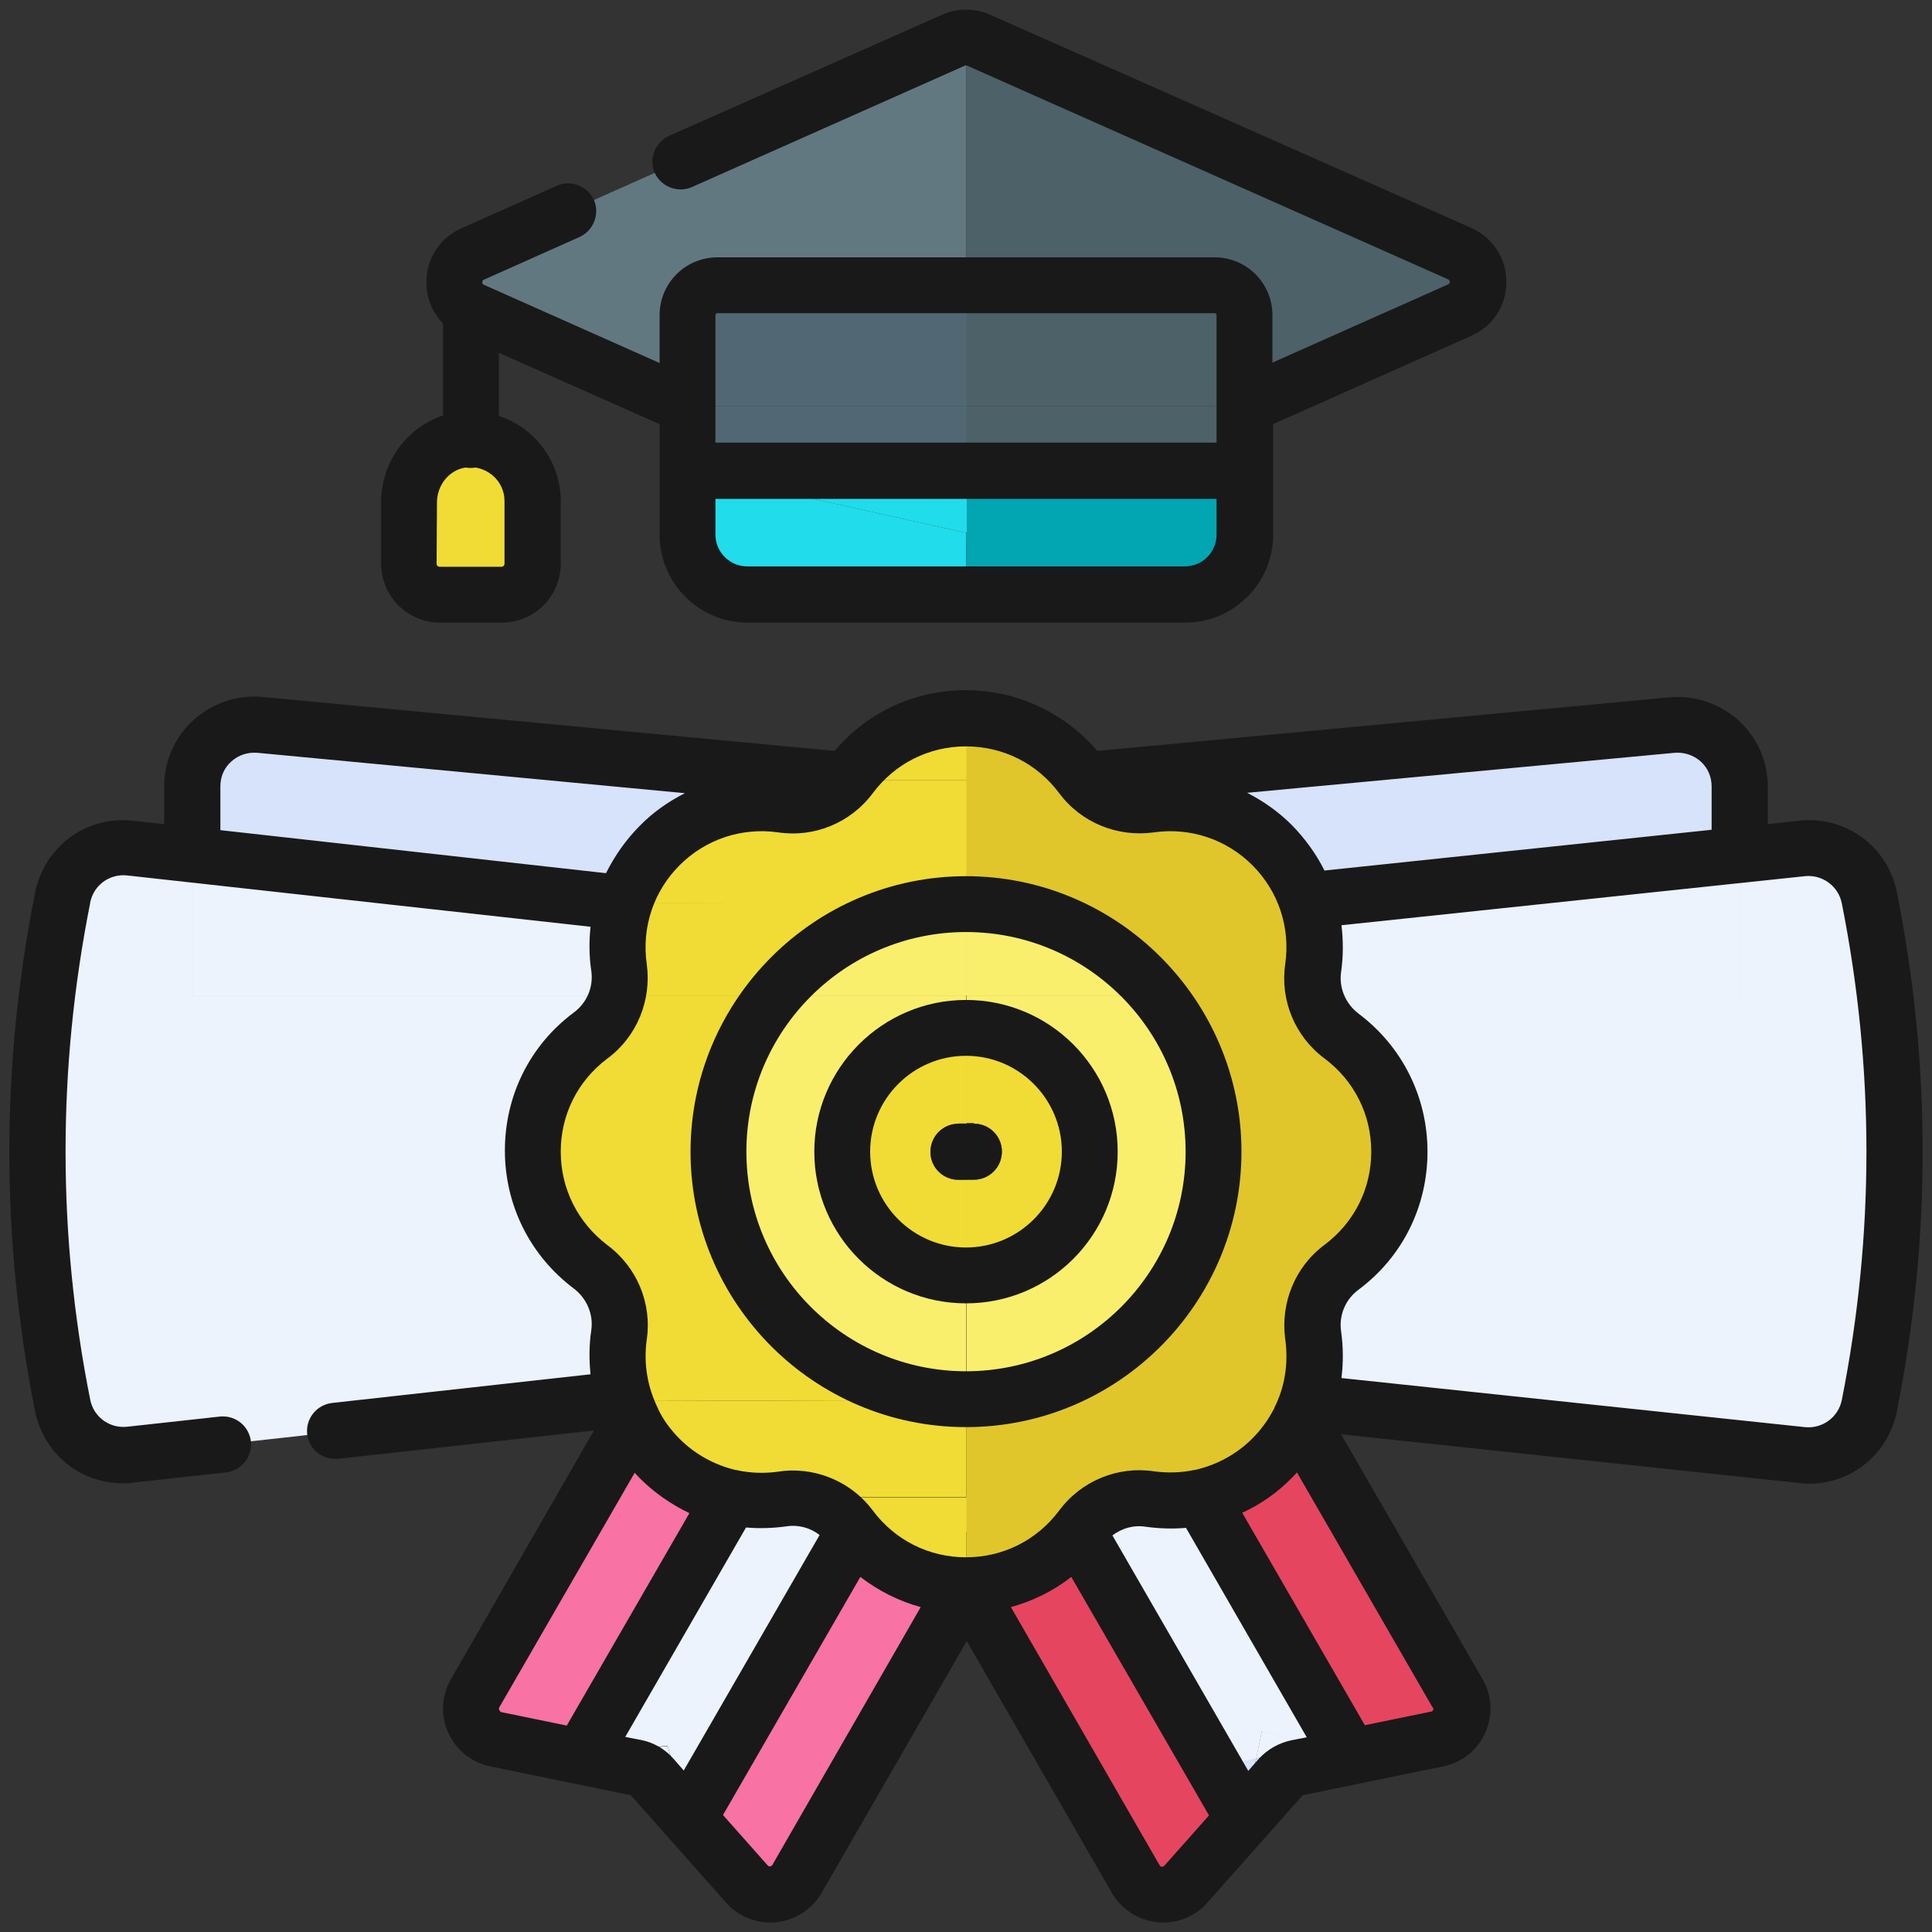 <?xml version="1.0" encoding="utf-8"?>
<!-- Generator: Adobe Illustrator 28.4.1, SVG Export Plug-In . SVG Version: 6.00 Build 0)  -->
<svg version="1.1" id="Capa_1" xmlns="http://www.w3.org/2000/svg" xmlns:xlink="http://www.w3.org/1999/xlink" x="0px" y="0px"
	 viewBox="0 0 512 512" style="enable-background:new 0 0 512 512;" xml:space="preserve">
<rect x="0" y="0" width="512" height="512" fill="#333333" stroke="none"/>
<style type="text/css">
	.st0{fill:#D6E3FA;}
	.st1{fill:#ECF3FD;}
	.st2{fill:#F872A3;}
	.st3{fill:#E6455F;}
	.st4{fill:#F0DC34;}
	.st5{fill:#E0C62B;}
	.st6{fill:#FAEF6C;}
	.st7{fill:#617881;}
	.st8{fill:#4C6168;}
	.st9{fill:#516874;}
	.st10{fill:#21DCEA;}
	.st11{fill:#02A5B2;}
	.st12{fill:#191919;}
	.st13{fill:#D94B59;}
</style>
<g>
	<g>
		<path class="st0" d="M304.7,213.2c11.5-1.7,23.7,1.9,32.5,10.8c4.3,4.3,7.3,9.3,9.2,14.7l0,0l114.7-12.1v-18.2
			c0-9.7-8.3-17.2-17.9-16.3l-155.6,14.7h0C291.7,211.7,298.2,214.1,304.7,213.2z"/>
		<path class="st0" d="M165.4,239.4c1.8-5.6,4.9-10.9,9.4-15.4c8.9-8.9,21-12.5,32.5-10.8c6.5,0.9,12.9-1.5,17.2-6.4L68.9,192.1
			c-9.6-0.9-17.9,6.7-17.9,16.3v18.3L165.4,239.4L165.4,239.4z"/>
		<path class="st1" d="M164,353.9c1-6.9-1.9-13.8-7.5-18c-9.3-7-15.4-18.1-15.4-30.7c0-12.5,6-23.7,15.4-30.7
			c3.6-2.7,6-6.5,7.1-10.7H51v-37.2l-16.5-1.8c-8.5-0.9-16.2,4.7-17.9,13.1l0,0c-8.9,44.4-8.9,90.1,0,134.5l0,0
			c1.7,8.3,9.4,14,17.9,13.1L165.4,371h0C163.7,365.5,163.2,359.6,164,353.9z"/>
		<path class="st1" d="M495.4,237.9c-1.7-8.3-9.4-14-17.9-13.1l-16.4,1.7v37.2H348.4c1,4.2,3.5,8,7.1,10.7
			c9.3,7,15.4,18.1,15.4,30.7h0c0,12.5-6,23.7-15.4,30.7c-5.6,4.2-8.5,11.1-7.5,18c0.9,6,0.3,12.1-1.7,17.8l0,0l131.1,13.9
			c8.5,0.9,16.2-4.7,17.9-13.1l0,0C504.3,328.1,504.3,282.3,495.4,237.9z"/>
		<path class="st1" d="M346.4,238.7c2,5.8,2.5,11.9,1.7,17.8c-0.4,2.5-0.2,4.9,0.4,7.3h112.7v-37.2L346.4,238.7L346.4,238.7z"/>
		<path class="st1" d="M163.6,263.8c0.6-2.3,0.7-4.8,0.4-7.3c-0.8-5.7-0.3-11.6,1.4-17.2h0L51,226.7v37.2H163.6z"/>
		<path class="st2" d="M256,420c-12,0-22.6-5.5-29.6-14.1h0l-43.9,76l0,0l15.4,17.4c3.7,4.2,10.4,3.5,13.2-1.3L256,420l0.1,0.3V420
			C256.1,420,256.1,420,256,420z"/>
		<path class="st3" d="M329.5,481.9L329.5,481.9l-43.9-76h0c-7,8.6-17.6,14-29.5,14.1v0.3l44.7,77.7c2.8,4.8,9.5,5.5,13.2,1.3
			L329.5,481.9L329.5,481.9L329.5,481.9L329.5,481.9z"/>
		<path class="st2" d="M193.8,396.7L193.8,396.7c-6.9-1.5-13.6-4.9-19-10.3c-3-3-5.4-6.3-7.2-9.9h0l-41.8,72.3
			c-2.8,4.8,0,11,5.5,12.1l22.7,4.7l0,0l0,0L193.8,396.7z"/>
		<path class="st3" d="M318.2,396.7L318.2,396.7l37.4,64.6l0,0l2.4,4.2l0,0l0,0l22.7-4.7c5.5-1.1,8.3-7.3,5.5-12.1l0,0l-41.7-72.3h0
			c-1.8,3.6-4.2,7-7.2,10C331.8,391.8,325.2,395.3,318.2,396.7z"/>
		<path class="st1" d="M154.1,465.5l14.3,2.9c1.7,0.4,3.3,1.3,4.5,2.6l9.7,10.9l0,0l-5.7-19.2L154.1,465.5z"/>
		<polygon class="st1" points="334.4,458.7 332.9,466 348.5,462.8 		"/>
		<path class="st1" d="M226.4,405.9c-0.3-0.4-0.7-0.8-1-1.3c-4.2-5.6-11.1-8.5-18-7.5c-4.5,0.6-9.1,0.5-13.5-0.5h0l-39.7,68.8l0,0
			l22.7-2.8l5.7,19.2L226.4,405.9L226.4,405.9z"/>
		<path class="st1" d="M304.7,397.2c-6.9-1-13.8,1.9-18,7.5c-0.3,0.4-0.7,0.9-1,1.3h0l43.9,76l0,0l-7.9-13.6l11.2-2.3l1.5-7.3
			l14.1,4.1l7-1.4l-37.3-64.6h0C313.8,397.7,309.2,397.9,304.7,397.2z"/>
		<path class="st0" d="M358,465.5l-14.3,2.9c-1.7,0.4-3.3,1.3-4.5,2.6l-9.7,10.9l0,0l9.7-10.9c1.2-1.3,2.8-2.2,4.5-2.6L358,465.5
			L358,465.5L358,465.5z"/>
		<polygon class="st0" points="355.6,461.4 355.6,461.4 358,465.5 358,465.5 358,465.5 		"/>
		
			<rect x="329.5" y="481.9" transform="matrix(0.878 -0.479 0.479 0.878 -190.537 216.652)" class="st0" width="0" height="0"/>
		<path class="st0" d="M332.9,466l-3.3,15.9l9.7-10.9c1.2-1.3,2.8-2.2,4.5-2.6l14.3-2.9l0,0l-9.4-2.7L332.9,466z"/>
		<polygon class="st0" points="358,465.5 355.6,461.4 348.5,462.8 		"/>
		<polygon class="st0" points="321.7,468.3 329.5,481.9 329.6,481.9 332.9,466 		"/>
		<path class="st4" d="M256.2,206.8v-16.4c-0.1,0-0.1,0-0.1,0c-12.5,0-23.7,6-30.7,15.4c-0.3,0.4-0.5,0.7-0.8,1l0,0H256.2z"/>
		<path class="st4" d="M256.2,371.4l-90.7-0.3c0.6,1.9,1.3,3.7,2.2,5.5l88.5,0V371.4z"/>
		<path class="st4" d="M207.4,213.2c-11.5-1.7-23.7,1.9-32.5,10.8c-4.5,4.5-7.6,9.8-9.4,15.4l90.7-0.3v-32.3h-31.6l0,0
			C220.3,211.7,213.8,214.1,207.4,213.2z"/>
		<path class="st4" d="M256.2,370.8c-16.9,0.1-33.7-6.3-46.6-19.2c-24-24-25.5-62-4.5-87.8h-41.4c-1,4.2-3.5,8-7.1,10.7
			c-9.3,7-15.4,18.1-15.4,30.7c0,12.5,6,23.7,15.4,30.7c5.6,4.2,8.5,11.1,7.5,18c-0.8,5.7-0.3,11.6,1.4,17.2l90.7,0.3V370.8z"/>
		<path class="st4" d="M256.2,239.6V239l-90.7,0.3c-1.8,5.6-2.3,11.4-1.4,17.2c0.4,2.5,0.2,4.9-0.4,7.3H205c1.4-1.7,2.9-3.4,4.5-5
			C222.4,245.9,239.3,239.5,256.2,239.6z"/>
		<path class="st4" d="M193.8,396.7h62.3v-20.3l-88.5,0c1.8,3.6,4.2,6.9,7.2,9.9C180.2,391.8,186.9,395.3,193.8,396.7z"/>
		<path class="st4" d="M226.4,405.9c7,8.6,17.7,14.1,29.6,14.1c0.1,0,0.1,0,0.1,0v-14.1H226.4z"/>
		<path class="st4" d="M207.4,397.2c6.9-1,13.8,1.9,18,7.5c0.3,0.4,0.7,0.9,1,1.3h29.8v-9.2h-62.3
			C198.3,397.7,202.9,397.9,207.4,397.2z"/>
		<path class="st5" d="M355.5,274.6c-3.6-2.7-6-6.5-7.1-10.7c-0.6-2.3-0.7-4.8-0.4-7.3c0.9-6,0.3-12.1-1.7-17.8
			c-1.8-5.4-4.9-10.4-9.2-14.7c-8.9-8.9-21-12.5-32.5-10.8c-6.5,0.9-12.9-1.5-17.2-6.4c-0.3-0.3-0.6-0.7-0.8-1
			c-7-9.3-18-15.3-30.5-15.4v16.4V239v0.5c16.7,0.1,33.4,6.5,46.2,19.2c1.6,1.6,3.1,3.3,4.5,5c21,25.8,19.5,63.7-4.5,87.8
			c-12.8,12.8-29.5,19.2-46.2,19.2v0.6v5.1v20.3v9.2V420c11.9,0,22.5-5.5,29.5-14.1c0.3-0.4,0.7-0.8,1-1.3c4.2-5.6,11.1-8.5,18-7.5
			c4.5,0.6,9.1,0.5,13.5-0.5c7-1.5,13.6-4.9,19-10.3c3-3,5.4-6.4,7.2-10c0.8-1.5,1.4-3.1,2-4.7c2-5.8,2.5-11.9,1.7-17.8
			c-1-6.9,1.9-13.8,7.5-18c9.3-7,15.4-18.1,15.4-30.7h0C370.8,292.7,364.8,281.5,355.5,274.6z"/>
		<path class="st6" d="M248.5,337c-17.6-4.2-28.5-21.9-24.3-39.6c3.6-15.1,17.1-25.2,31.9-25.2v-8.4H205
			c-21,25.8-19.5,63.7,4.5,87.8c12.9,12.9,29.7,19.3,46.6,19.2v-32.9C253.6,337.9,251.1,337.6,248.5,337z"/>
		<path class="st6" d="M256.2,272.2c2.5,0,5.1,0.3,7.6,0.9c17.6,4.2,28.5,21.9,24.3,39.6c-3.6,15.1-17.1,25.2-31.9,25.2v32.9
			c16.7-0.1,33.4-6.5,46.2-19.2c24-24,25.5-62,4.5-87.8h-50.7V272.2z"/>
		<path class="st6" d="M256.2,239.6c-16.9-0.1-33.7,6.3-46.6,19.2c-1.6,1.6-3.1,3.3-4.5,5h51.1V239.6z"/>
		<path class="st6" d="M256.2,239.6v24.2h50.7c-1.4-1.7-2.9-3.4-4.5-5C289.6,246,272.9,239.6,256.2,239.6z"/>
		<path class="st4" d="M224.3,297.4c-4.2,17.6,6.6,35.3,24.3,39.6c2.6,0.6,5.1,0.9,7.6,0.9v-25.2H254c-4.1,0-7.4-3.3-7.4-7.4
			c0-4.1,3.3-7.4,7.4-7.4h2.2v-25.5C241.3,272.2,227.9,282.3,224.3,297.4z"/>
		<path class="st4" d="M258.1,297.8c4.1,0,7.4,3.3,7.4,7.4c0,4.1-3.3,7.4-7.4,7.4h-1.9v25.2c14.8,0,28.3-10.1,31.9-25.2
			c4.2-17.6-6.6-35.3-24.3-39.6c-2.6-0.6-5.1-0.9-7.6-0.9v25.5H258.1z"/>
		<path class="st7" d="M254,297.8c-4.1,0-7.4,3.3-7.4,7.4c0,4.1,3.3,7.4,7.4,7.4h2.2v-14.9H254z"/>
		<path class="st7" d="M265.5,305.2c0-4.1-3.3-7.4-7.4-7.4h-1.9v14.9h1.9C262.2,312.6,265.5,309.3,265.5,305.2z"/>
		<path class="st7" d="M190.1,75.6h66V9.9c-1.2,0-2.4,0.2-3.5,0.7L125.3,67.3c-6.5,2.9-6.5,12.1,0,15l57,25.3V83.5
			C182.2,79.1,185.8,75.6,190.1,75.6z"/>
		<path class="st8" d="M321.9,75.6c4.4,0,7.9,3.5,7.9,7.9v24.1l57-25.3c6.5-2.9,6.5-12.1,0-15L259.4,10.6c-1-0.5-2.1-0.7-3.2-0.7
			v65.6H321.9z"/>
		<polygon class="st9" points="256.2,107.6 182.2,107.6 182.2,107.6 182.2,124.8 182.2,124.8 256.2,124.8 		"/>
		<rect x="256.2" y="107.6" class="st8" width="73.7" height="17.2"/>
		<path class="st9" d="M256.2,107.6v-32h-66c-4.4,0-7.9,3.5-7.9,7.9v24.1h0H256.2z"/>
		<path class="st8" d="M321.9,75.6h-65.7v32h73.7V83.5C329.8,79.1,326.3,75.6,321.9,75.6z"/>
		<path class="st10" d="M256,141.2l-73.8-16.4h0v17c0,8.8,7.1,15.8,15.8,15.8h58.1v-16.4L256,141.2z"/>
		<path class="st11" d="M256.2,124.8v16.4v16.4H314c8.8,0,15.8-7.1,15.8-15.8v-17H256.2z"/>
		<polygon class="st10" points="256.2,141.1 256.2,124.8 182.2,124.8 256,141.2 		"/>
		<path class="st4" d="M116.6,157.6H133c4.5,0,8.2-3.7,8.2-8.2v-16.6l0,0c0-9.3-7.8-16.8-17.2-16.4c-8.8,0.4-15.6,8-15.6,16.8v16.2
			C108.4,153.9,112.1,157.6,116.6,157.6z"/>
	</g>
	<g>
		<path class="st12" d="M256,378.2c40.3,0,73-32.8,73-73s-32.8-73-73-73s-73,32.8-73,73S215.7,378.2,256,378.2z M256,247
			c32.1,0,58.2,26.1,58.2,58.2s-26.1,58.2-58.2,58.2s-58.2-26.1-58.2-58.2S223.9,247,256,247L256,247z"/>
		<path class="st12" d="M256,345.4c22.2,0,40.2-18,40.2-40.2c0-22.2-18-40.2-40.2-40.2s-40.2,18.1-40.2,40.2
			C215.8,327.4,233.8,345.4,256,345.4z M256,279.8c14,0,25.4,11.4,25.4,25.4S270,330.6,256,330.6c-14,0-25.4-11.4-25.4-25.4
			C230.6,291.2,242,279.8,256,279.8z"/>
		<path class="st12" d="M254,312.6h4.1c4.1,0,7.4-3.3,7.4-7.4c0-4.1-3.3-7.4-7.4-7.4H254c-4.1,0-7.4,3.3-7.4,7.4
			C246.5,309.3,249.9,312.6,254,312.6z"/>
		<path class="st12" d="M502.7,236.5c-2.4-12.2-13.6-20.4-26-19l-8.2,0.9v-9.9c0-6.7-2.8-13.1-7.8-17.6c-5-4.5-11.6-6.7-18.3-6.1
			L290.8,199c-8.6-10.1-21.4-16.1-34.8-16.1c-13.6,0-26.1,5.8-34.8,16.1L69.6,184.7c-6.7-0.6-13.3,1.6-18.3,6.1s-7.8,10.9-7.8,17.6
			v10l-8.2-0.9c-12.4-1.4-23.5,6.8-26,19c0,0,0,0,0,0.1c-9.1,45.6-9.1,91.8,0,137.4c0,0,0,0,0,0c2.3,11.3,12,19.1,23.3,19.1
			c0.9,0,1.8,0,2.7-0.2l24.6-2.7c4.1-0.5,7-4.1,6.6-8.2c-0.5-4.1-4.1-7-8.2-6.6l-24.6,2.7c-4.7,0.5-8.9-2.6-9.8-7.2c0,0,0,0,0,0
			c-8.7-43.6-8.7-87.9,0-131.6c0,0,0,0,0-0.1c0.9-4.6,5.1-7.7,9.8-7.2l122.8,13.6c-0.4,3.8-0.4,7.8,0.2,11.7c0.6,4.2-1.1,8.4-4.6,11
			c-11.7,8.7-18.3,22.1-18.3,36.6c0,14.5,6.7,27.9,18.3,36.6c3.4,2.6,5.2,6.8,4.6,11c-0.6,4-0.6,7.9-0.2,11.7l-68.5,7.6
			c-4.1,0.5-7,4.1-6.6,8.2c0.4,3.8,3.6,6.6,7.4,6.6c0.3,0,0.6,0,0.8,0l67.8-7.5L119.5,445c-2.5,4.3-2.8,9.7-0.7,14.2
			c2.1,4.6,6.2,7.9,11.1,8.9l37,7.6c0.2,0,0.3,0.1,0.4,0.2l25.1,28.3c3,3.4,7.3,5.3,11.7,5.3c0.5,0,1,0,1.6-0.1
			c5-0.5,9.5-3.4,12-7.7l38.5-66.8l38.5,66.8c2.5,4.3,7,7.2,12,7.7c0.5,0.1,1,0.1,1.6,0.1c4.4,0,8.7-1.9,11.7-5.3l25.1-28.3
			c0.1-0.1,0.3-0.2,0.4-0.2l37-7.6c4.9-1,9.1-4.3,11.1-8.9c2.1-4.6,1.8-9.9-0.7-14.2l-37.5-64.9L476.7,393c0.9,0.1,1.8,0.2,2.7,0.2
			c11.3,0,21-7.8,23.3-19.2c0,0,0,0,0-0.1C511.8,328.3,511.8,282.1,502.7,236.5L502.7,236.5z M443.8,199.5c2.5-0.2,5,0.6,6.9,2.3
			c1.9,1.7,2.9,4.1,2.9,6.6v11.5l-102.6,10.8c-2.2-4.4-5.1-8.4-8.6-12c-3.6-3.6-7.6-6.4-11.9-8.6L443.8,199.5z M58.4,220v-11.6
			c0-2.6,1-4.9,2.9-6.6c1.9-1.7,4.3-2.5,6.9-2.3l113.3,10.7c-4.3,2.2-8.4,5-11.9,8.6c-3.7,3.7-6.7,8-9,12.6L58.4,220z M148.6,305.2
			c0-9.8,4.5-18.8,12.4-24.7c7.8-5.8,11.7-15.4,10.4-25c-1.4-9.7,1.8-19.3,8.7-26.2s16.5-10.1,26.2-8.7c9.6,1.4,19.2-2.6,25-10.4
			c5.9-7.9,14.9-12.4,24.7-12.4c9.8,0,18.8,4.5,24.7,12.4c5.8,7.8,15.4,11.7,25,10.4c9.7-1.4,19.3,1.8,26.2,8.7
			c6.9,6.9,10.1,16.5,8.7,26.2c-1.4,9.6,2.6,19.2,10.4,25c7.9,5.9,12.4,14.9,12.4,24.7c0,9.8-4.5,18.8-12.4,24.7
			c-7.8,5.8-11.7,15.4-10.4,25c0.9,6.4-0.1,12.7-2.9,18.2c0,0,0,0,0,0.1c-1.5,2.9-3.4,5.6-5.8,8c-4.2,4.2-9.4,7-15,8.3
			c-0.2,0-0.4,0.1-0.6,0.1c-3.4,0.7-7,0.8-10.6,0.3c-9.6-1.4-19.2,2.6-25,10.4c-5.9,7.9-14.9,12.4-24.7,12.4
			c-9.8,0-18.8-4.5-24.7-12.4c-5-6.7-12.9-10.6-21.2-10.6c-1.3,0-2.5,0.1-3.8,0.3c-3.6,0.5-7.2,0.4-10.6-0.3
			c-0.2-0.1-0.4-0.1-0.6-0.1c-5.6-1.3-10.8-4.1-15-8.3c-2.4-2.4-4.3-5-5.7-7.9c0,0,0,0,0-0.1c-2.8-5.6-3.9-11.9-3-18.3
			c1.4-9.6-2.6-19.2-10.4-25C153.1,324,148.6,315,148.6,305.2L148.6,305.2z M132.3,453.2c-0.2-0.4,0-0.6,0-0.7l35.9-62.2
			c0.4,0.5,0.9,0.9,1.3,1.4c3.9,3.9,8.4,7,13.2,9.3l-32.5,56.3l-17.5-3.6C132.7,453.6,132.5,453.5,132.3,453.2z M165.7,460.3
			l32-55.5c3.5,0.3,7.1,0.2,10.7-0.3c3.2-0.5,6.4,0.4,8.8,2.3l-36,62.4l-2.8-3.2c-2.2-2.5-5.3-4.3-8.6-4.9L165.7,460.3z
			 M204.7,494.2c0,0.1-0.2,0.3-0.6,0.4c-0.4,0.1-0.6-0.2-0.7-0.3L191.6,481l36.4-63.1c4.8,3.7,10.2,6.4,16,8L204.7,494.2z
			 M308.6,494.4c-0.1,0.1-0.3,0.3-0.7,0.3c-0.4,0-0.5-0.3-0.6-0.4l-39.4-68.4c5.8-1.6,11.3-4.3,16-8l36.5,63.2L308.6,494.4z
			 M342.2,461.2c-3.3,0.7-6.3,2.4-8.6,4.9l-2.8,3.2l-36-62.4c2.5-1.9,5.6-2.8,8.8-2.3c3.6,0.5,7.2,0.6,10.7,0.3l32,55.5L342.2,461.2
			z M379.8,453.2c-0.2,0.4-0.5,0.4-0.6,0.4l-17.5,3.6l-32.5-56.3c4.8-2.2,9.3-5.3,13.2-9.3c0.5-0.5,0.9-0.9,1.3-1.4l35.9,62.2
			C379.8,452.5,379.9,452.8,379.8,453.2L379.8,453.2z M488.1,371C488.1,371,488.1,371,488.1,371c-0.9,4.6-5.2,7.7-9.8,7.2l-122.8-13
			c0.5-4.1,0.5-8.2-0.1-12.4c-0.6-4.2,1.1-8.4,4.6-11c11.7-8.7,18.3-22.1,18.3-36.6c0-14.5-6.7-27.9-18.3-36.6
			c-3.4-2.6-5.2-6.8-4.6-11c0.6-4.2,0.6-8.3,0.1-12.4l122.8-13c4.6-0.5,8.9,2.6,9.8,7.2C496.8,283.1,496.8,327.3,488.1,371
			L488.1,371z"/>
		<path class="st12" d="M116.6,165H133c8.6,0,15.6-7,15.6-15.6v-16.6c0-6.5-2.7-12.8-7.4-17.2c-2.6-2.5-5.7-4.3-9-5.4V93.5
			l42.6,18.9v29.3c0,12.8,10.4,23.3,23.3,23.3h116c12.8,0,23.3-10.4,23.3-23.3v-29.3l52.5-23.4c5.7-2.5,9.3-8,9.3-14.3
			c0-6.3-3.6-11.7-9.3-14.3L262.4,3.9c-4-1.8-8.7-1.8-12.7,0L177.3,36c-3.7,1.7-5.4,6.1-3.8,9.8c1.7,3.7,6.1,5.4,9.8,3.8l72.4-32.2
			c0.2-0.1,0.4-0.1,0.6,0l127.4,56.6c0.2,0.1,0.5,0.2,0.5,0.7c0,0.5-0.3,0.6-0.5,0.7l-46.5,20.7V83.5c0-8.5-6.9-15.3-15.3-15.3
			H190.1c-8.5,0-15.3,6.9-15.3,15.3v12.7l-46.5-20.7c0,0,0,0,0,0c-0.2-0.1-0.5-0.2-0.5-0.7c0-0.5,0.3-0.6,0.5-0.7l25.3-11.3
			c3.7-1.7,5.4-6.1,3.8-9.8c-1.7-3.7-6.1-5.4-9.8-3.8l-25.3,11.3c-5.7,2.5-9.3,8-9.3,14.3c0,4.2,1.6,8.1,4.4,10.9v24.4
			c-9.6,3.2-16.4,12.3-16.4,23.1v16.2C101,158,108,165,116.6,165L116.6,165z M314,150.1H198c-4.6,0-8.4-3.8-8.4-8.4v-9.5h132.8v9.5
			C322.4,146.4,318.6,150.1,314,150.1z M190.1,83h131.8c0.3,0,0.5,0.2,0.5,0.5v24.2v0v9.6H189.6V83.5C189.6,83.2,189.9,83,190.1,83z
			 M115.8,133.2c0-4.7,3.3-8.7,7.6-9.3c0.4,0.1,0.9,0.1,1.3,0.1c0.5,0,0.9,0,1.3-0.1c1.8,0.3,3.5,1.1,4.9,2.4c1.8,1.7,2.8,4,2.8,6.5
			v16.6c0,0.4-0.3,0.8-0.8,0.8h-16.4c-0.4,0-0.8-0.3-0.8-0.8L115.8,133.2z"/>
	</g>
</g>
<path class="st13" d="M256.2-36.7"/>
</svg>
